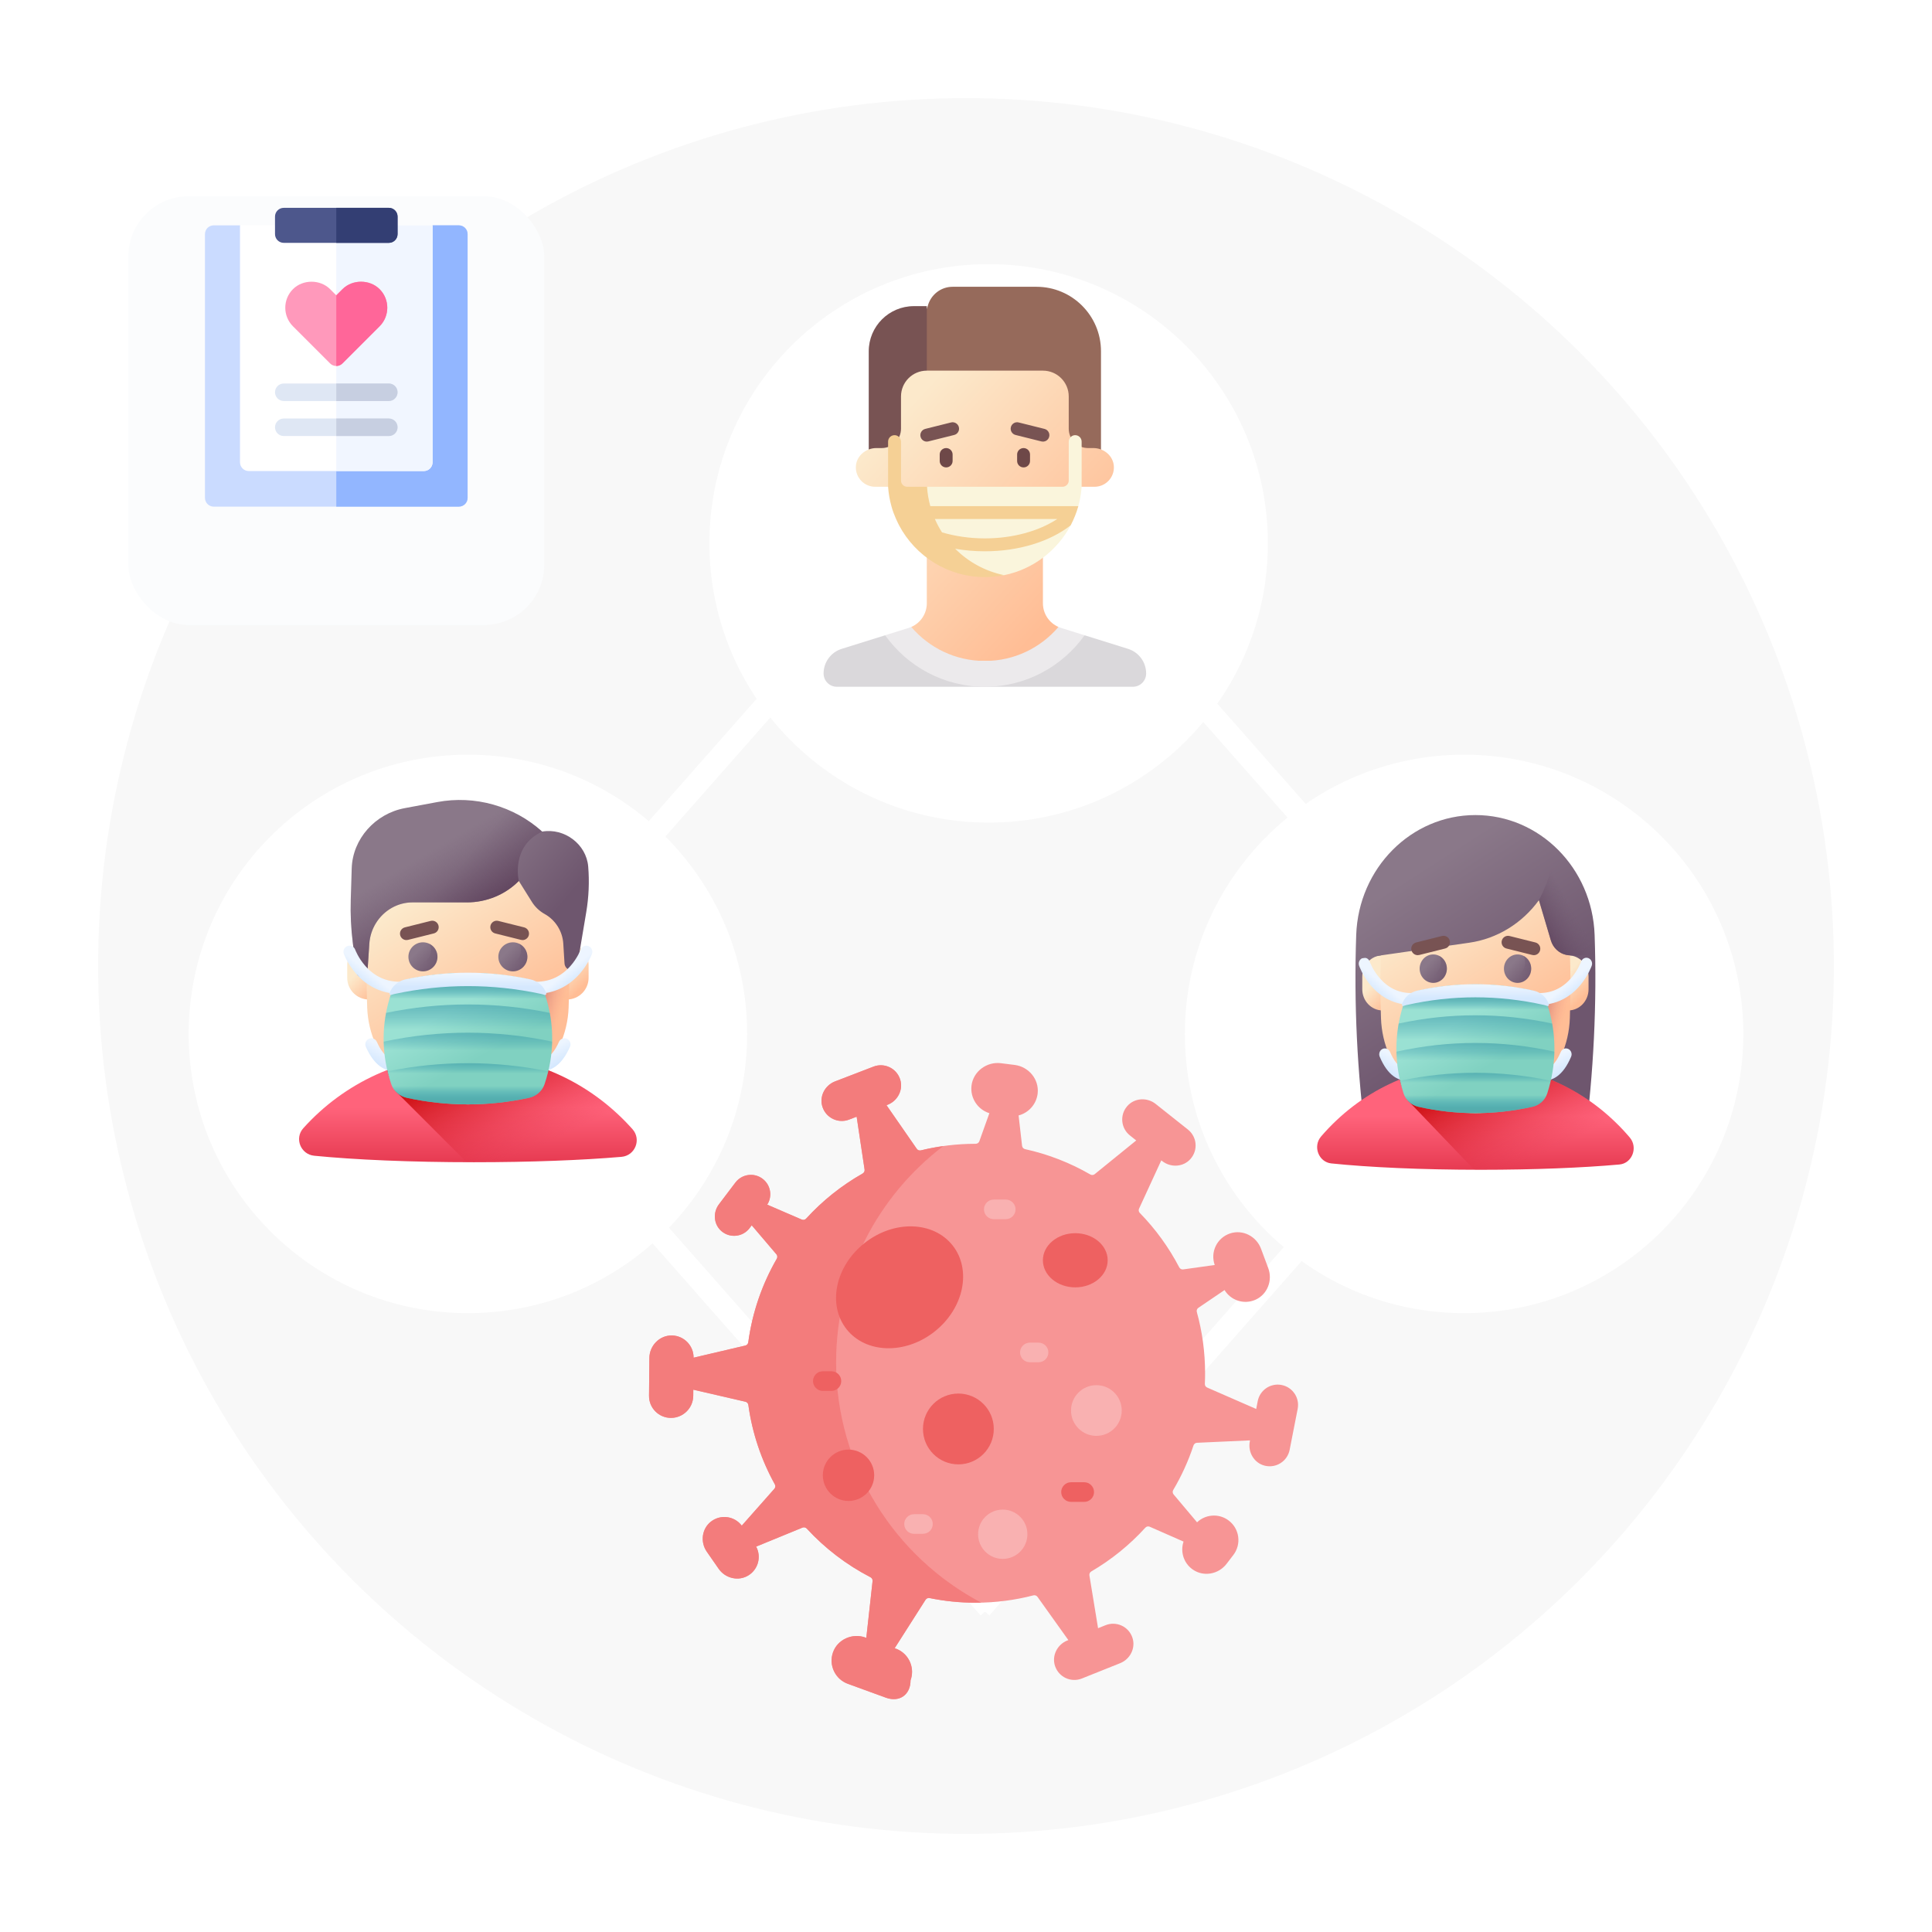 <svg width="256" height="256" viewBox="0 0 256 256" fill="none" xmlns="http://www.w3.org/2000/svg">
<rect width="681" height="385" transform="translate(-216 -52)" fill="white"/>
<circle cx="128" cy="128" r="115" fill="#F8F8F8"/>
<g filter="url(#filter0_d)">
<circle cx="131" cy="65" r="37" fill="white"/>
</g>
<g filter="url(#filter1_d)">
<circle cx="62" cy="130" r="37" fill="white"/>
</g>
<g filter="url(#filter2_d)">
<circle cx="194" cy="130" r="37" fill="white"/>
</g>
<line x1="197.875" y1="136.992" x2="129.934" y2="59.939" stroke="white" stroke-width="3"/>
<line y1="-1.5" x2="102.728" y2="-1.5" transform="matrix(0.661 -0.75 -0.75 -0.661 62 136)" stroke="white" stroke-width="3"/>
<line y1="-1.5" x2="102.728" y2="-1.5" transform="matrix(-0.661 0.75 0.75 0.661 199 137)" stroke="white" stroke-width="3"/>
<line x1="63.125" y1="136.008" x2="131.066" y2="213.061" stroke="white" stroke-width="3"/>
<g clip-path="url(#clip0)">
<path d="M137.339 38H126.226C124.634 38 123.309 39.092 122.927 40.565L115.113 61.081H145.887V46.548C145.887 41.827 142.06 38 137.339 38V38Z" fill="#966A5B"/>
<path d="M122.806 40.565H121.097C117.792 40.565 115.113 43.244 115.113 46.548V61.081H122.807V40.565H122.806Z" fill="#785353"/>
<path fill-rule="evenodd" clip-rule="evenodd" d="M122.806 49.113V49.113C120.918 49.113 119.387 50.644 119.387 52.532V56.806C119.387 58.223 118.239 59.371 116.823 59.371H116.113C114.724 59.371 113.48 60.411 113.407 61.797C113.329 63.276 114.506 64.5 115.968 64.5H117.721L120.181 65.323L119.786 67.761L143.279 64.5H145.032C146.494 64.5 147.671 63.277 147.593 61.798C147.521 60.411 146.276 59.371 144.887 59.371H144.177C142.761 59.371 141.613 58.223 141.613 56.806V52.532C141.613 50.644 140.082 49.113 138.194 49.113H122.806ZM122.806 75.958V73.048H138.194V75.958L138.193 75.958V79.938C138.193 81.31 139.012 82.536 140.249 83.074L140.578 87.584H120.422L120.75 83.074C121.988 82.537 122.806 81.31 122.806 79.938L122.806 75.958Z" fill="url(#paint0_linear)"/>
<path d="M125.371 61.935C124.898 61.935 124.516 61.553 124.516 61.081V60.226C124.516 59.753 124.899 59.371 125.371 59.371C125.843 59.371 126.226 59.753 126.226 60.226V61.081C126.226 61.553 125.843 61.935 125.371 61.935Z" fill="#6E4848"/>
<path d="M135.629 61.935C135.156 61.935 134.774 61.553 134.774 61.081V60.226C134.774 59.753 135.157 59.371 135.629 59.371C136.102 59.371 136.484 59.753 136.484 60.226V61.081C136.484 61.553 136.102 61.935 135.629 61.935Z" fill="#6E4848"/>
<path d="M122.806 58.516C122.422 58.516 122.074 58.257 121.977 57.868C121.862 57.411 122.141 56.947 122.599 56.832L126.019 55.977C126.475 55.861 126.94 56.141 127.055 56.599C127.17 57.057 126.891 57.521 126.433 57.636L123.013 58.49C122.944 58.508 122.874 58.516 122.806 58.516Z" fill="#785353"/>
<path d="M138.194 58.516C138.126 58.516 138.056 58.508 137.987 58.49L134.567 57.636C134.109 57.521 133.83 57.057 133.945 56.599C134.059 56.141 134.524 55.861 134.981 55.978L138.401 56.832C138.859 56.947 139.138 57.411 139.023 57.868C138.926 58.257 138.578 58.516 138.194 58.516Z" fill="#785353"/>
<path d="M142.411 57.663C141.957 57.693 141.613 58.09 141.613 58.545V63.672C141.613 64.129 141.242 64.5 140.785 64.5H122.836C120.614 70.193 123.668 76.223 130.461 76.223C131.336 76.223 132.23 76.38 133.057 76.212C136.878 75.436 140.092 72.959 141.867 69.609L142.883 67.064C143.113 66.24 143.263 65.382 143.322 64.5V58.516C143.323 58.025 142.909 57.631 142.411 57.663Z" fill="#FAF5DC"/>
<path fill-rule="evenodd" clip-rule="evenodd" d="M142.883 67.065C142.634 67.966 142.295 68.799 141.867 69.61C139.116 71.762 134.982 73.049 130.5 73.049C129.142 73.049 127.822 72.932 126.565 72.711C128.307 74.455 130.548 75.701 133.057 76.212C132.231 76.379 131.376 76.468 130.5 76.468C125.581 76.468 121.294 73.684 119.135 69.612L119.126 69.59C119.035 69.417 118.417 68.221 118.12 67.079C118.119 67.077 118.119 67.075 118.119 67.073C118.118 67.07 118.117 67.067 118.117 67.065H118.117L118.117 67.064C117.887 66.24 117.737 65.382 117.677 64.5V58.516C117.677 58.025 118.091 57.631 118.589 57.663C119.044 57.693 119.387 58.09 119.387 58.545V63.672C119.387 64.129 119.758 64.5 120.215 64.5H122.836C122.894 65.382 123.043 66.24 123.27 67.065H142.883ZM123.878 68.774C124.146 69.389 124.461 69.979 124.819 70.54C126.56 71.055 128.496 71.339 130.5 71.339C134.189 71.339 137.649 70.38 140.087 68.774H123.878Z" fill="#F5D095"/>
<path d="M149.472 85.976L143.715 84.177L130.5 89.499L117.285 84.177L111.528 85.976C110.101 86.422 109.129 87.744 109.129 89.24C109.129 90.212 109.917 91 110.889 91H150.111C151.083 91 151.871 90.212 151.871 89.24C151.871 87.744 150.899 86.422 149.472 85.976Z" fill="#DAD8DB"/>
<path d="M143.715 84.177L140.593 83.201C140.476 83.165 140.36 83.121 140.249 83.074C137.898 85.833 134.41 87.581 130.5 87.581C126.59 87.581 123.102 85.833 120.75 83.074C120.639 83.122 120.524 83.165 120.407 83.201L117.285 84.177C120.23 88.302 125.045 91 130.5 91C135.955 91 140.77 88.302 143.715 84.177Z" fill="#ECEAEC"/>
</g>
<g clip-path="url(#clip1)">
<path d="M83.812 149.626C85.017 150.983 84.158 153.132 82.35 153.287C77.171 153.731 70.313 154 62.79 154C54.462 154 46.95 153.67 41.628 153.14C39.842 152.962 38.985 150.829 40.187 149.495C40.196 149.485 40.205 149.475 40.214 149.465C45.562 143.523 53.315 139.787 61.939 139.787C70.471 139.787 78.144 143.439 83.487 149.267C83.597 149.386 83.705 149.506 83.812 149.626Z" fill="url(#paint1_linear)"/>
<path d="M83.812 149.626C83.705 149.506 83.597 149.386 83.487 149.267C78.144 143.439 70.471 139.788 61.939 139.788C58.189 139.788 54.604 140.494 51.309 141.781C51.455 142.411 51.727 143.04 51.939 143.668C52.112 144.183 52.35 144.628 52.786 144.955L61.83 153.999C62.148 153.999 62.468 154 62.79 154C70.313 154 77.171 153.731 82.35 153.287C84.158 153.132 85.017 150.983 83.812 149.626Z" fill="url(#paint2_linear)"/>
<path d="M48.883 132.44C47.296 132.44 46.009 131.153 46.009 129.566V127.857C46.009 126.27 47.296 124.983 48.883 124.983C50.47 124.983 51.757 126.27 51.757 127.857V129.566C51.757 131.153 50.47 132.44 48.883 132.44Z" fill="url(#paint3_linear)"/>
<path d="M75.117 132.44C73.53 132.44 72.243 131.153 72.243 129.566V127.857C72.243 126.27 73.53 124.983 75.117 124.983C76.704 124.983 77.991 126.27 77.991 127.857V129.566C77.991 131.153 76.704 132.44 75.117 132.44Z" fill="url(#paint4_linear)"/>
<path d="M62 146.337C69.18 146.337 75.087 140.66 75.347 133.485C75.458 130.408 75.458 127.329 75.347 124.253C75.087 117.077 69.18 111.4 62 111.4C54.82 111.4 48.913 117.077 48.653 124.253C48.542 127.329 48.542 130.408 48.653 133.485C48.913 140.66 54.82 146.337 62 146.337Z" fill="url(#paint5_linear)"/>
<path d="M57.967 126.786C57.967 127.85 57.105 128.712 56.042 128.712C54.978 128.712 54.117 127.85 54.117 126.786C54.117 125.723 54.979 124.861 56.042 124.861C57.105 124.861 57.967 125.723 57.967 126.786Z" fill="url(#paint6_linear)"/>
<path d="M56.903 125.064C57.033 125.323 57.106 125.616 57.106 125.925C57.106 126.989 56.244 127.851 55.181 127.851C54.871 127.851 54.579 127.777 54.32 127.648C54.636 128.278 55.288 128.712 56.042 128.712C57.105 128.712 57.967 127.85 57.967 126.786C57.967 126.033 57.534 125.38 56.903 125.064Z" fill="url(#paint7_linear)"/>
<path d="M69.883 126.786C69.883 127.85 69.022 128.712 67.958 128.712C66.895 128.712 66.033 127.85 66.033 126.786C66.033 125.723 66.895 124.861 67.958 124.861C69.022 124.861 69.883 125.723 69.883 126.786Z" fill="url(#paint8_linear)"/>
<path d="M68.819 125.064C68.949 125.323 69.022 125.616 69.022 125.925C69.022 126.989 68.16 127.851 67.097 127.851C66.788 127.851 66.495 127.777 66.236 127.648C66.552 128.278 67.205 128.712 67.958 128.712C69.022 128.712 69.883 127.85 69.883 126.786C69.883 126.033 69.45 125.38 68.819 125.064Z" fill="url(#paint9_linear)"/>
<path d="M48.691 128.72L48.938 125.031C49.071 123.057 50.204 121.265 51.904 120.301C52.747 119.823 53.688 119.572 54.633 119.572H61.849C64.471 119.572 66.96 118.54 68.743 116.73L70.481 119.508C70.898 120.174 71.482 120.729 72.175 121.114C73.593 121.904 74.537 123.393 74.638 125.032L74.801 127.662C74.831 128.154 75.241 128.555 75.716 128.555C76.112 128.555 76.437 128.274 76.504 127.875L77.683 120.851C78.02 118.837 78.104 116.814 77.94 114.824C77.695 111.856 74.779 109.675 71.837 110.19C68.069 106.784 62.911 105.349 57.949 106.276L53.635 107.082C49.724 107.812 46.724 111.149 46.604 115.063L46.476 119.236C46.418 121.125 46.51 123.04 46.755 124.963L47.254 128.875C47.298 129.223 47.575 129.474 47.917 129.474C48.317 129.474 48.663 129.136 48.691 128.72Z" fill="url(#paint10_linear)"/>
<path d="M71.837 110.19C68.069 106.784 62.911 105.349 57.949 106.276L53.635 107.082C49.724 107.812 46.724 111.149 46.604 115.063L46.476 119.236C46.418 121.125 46.51 123.04 46.755 124.963L47.254 128.875C47.298 129.223 47.575 129.474 47.917 129.474C48.316 129.474 48.663 129.136 48.691 128.72L48.938 125.031C49.07 123.057 50.204 121.265 51.904 120.301C52.746 119.823 53.688 119.572 54.633 119.572H61.849C64.471 119.572 66.96 118.54 68.743 116.73C68.744 116.73 67.637 112.146 71.837 110.19Z" fill="url(#paint11_linear)"/>
<path d="M75.347 133.485C75.396 132.115 75.422 130.745 75.428 129.375C74.402 130.292 73.078 131.047 71.438 131.188C71.438 131.188 72.836 136.109 72.317 141.469C74.117 139.287 75.237 136.52 75.347 133.485Z" fill="url(#paint12_linear)"/>
<path d="M52.226 141.932C52.224 141.932 52.222 141.932 52.22 141.932C51.156 141.925 49.642 141.357 48.473 138.699C48.295 138.295 48.479 137.823 48.883 137.645C49.288 137.468 49.759 137.651 49.937 138.055C50.392 139.09 51.16 140.325 52.232 140.333C52.673 140.336 53.029 140.697 53.025 141.138C53.022 141.578 52.665 141.932 52.226 141.932Z" fill="url(#paint13_linear)"/>
<path d="M52.923 131.687C52.922 131.687 52.921 131.687 52.92 131.687C50.68 131.678 48.694 130.755 47.177 129.017C46.05 127.726 45.578 126.434 45.559 126.38C45.409 125.964 45.625 125.506 46.041 125.357C46.456 125.207 46.913 125.422 47.063 125.836C47.067 125.847 47.473 126.939 48.417 128.005C49.635 129.379 51.152 130.08 52.926 130.087C53.368 130.089 53.725 130.448 53.723 130.89C53.721 131.331 53.364 131.687 52.923 131.687Z" fill="url(#paint14_linear)"/>
<path d="M71.774 141.932H71.78C72.844 141.925 74.358 141.357 75.527 138.699C75.705 138.295 75.522 137.823 75.117 137.645C74.713 137.468 74.241 137.651 74.063 138.055C73.608 139.09 72.841 140.325 71.769 140.333C71.327 140.336 70.971 140.697 70.975 141.138C70.978 141.578 71.335 141.932 71.774 141.932Z" fill="url(#paint15_linear)"/>
<path d="M71.077 131.687H71.08C73.32 131.678 75.306 130.755 76.823 129.017C77.95 127.726 78.422 126.434 78.441 126.38C78.591 125.964 78.375 125.506 77.959 125.357C77.544 125.207 77.087 125.422 76.937 125.836C76.933 125.847 76.527 126.939 75.583 128.005C74.365 129.379 72.848 130.08 71.074 130.087C70.632 130.089 70.275 130.448 70.277 130.89C70.279 131.331 70.636 131.687 71.077 131.687Z" fill="url(#paint16_linear)"/>
<path d="M62.823 137.248H61.176C59.857 137.248 58.828 136.103 58.969 134.791L59.831 126.786H64.169L65.03 134.791C65.172 136.103 64.143 137.248 62.823 137.248Z" fill="url(#paint17_linear)"/>
<path d="M72.155 131.588C71.85 130.682 71.054 129.991 70.058 129.777C64.707 128.632 59.293 128.632 53.942 129.777C52.946 129.991 52.15 130.682 51.845 131.588C50.493 135.601 50.493 139.655 51.845 143.667C52.15 144.574 52.946 145.265 53.942 145.478C59.293 146.623 64.707 146.623 70.058 145.478C71.054 145.265 71.85 144.574 72.155 143.667C73.507 139.655 73.507 135.601 72.155 131.588Z" fill="url(#paint18_linear)"/>
<path d="M72.155 131.588C71.85 130.682 71.054 129.991 70.058 129.777C64.707 128.632 59.293 128.632 53.942 129.777C52.946 129.991 52.15 130.682 51.845 131.588C50.493 135.601 50.493 139.655 51.845 143.667C52.15 144.574 52.946 145.265 53.942 145.478C59.293 146.623 64.707 146.623 70.058 145.478C71.054 145.265 71.85 144.574 72.155 143.667C73.507 139.655 73.507 135.601 72.155 131.588Z" fill="url(#paint19_linear)"/>
<path d="M52.311 131.699C58.745 130.322 65.254 130.322 71.689 131.699C71.852 131.734 72.011 131.78 72.164 131.835C72.299 131.884 72.432 131.755 72.386 131.619C72.386 131.617 72.385 131.616 72.385 131.615C72.073 130.688 71.259 129.981 70.241 129.763C64.768 128.592 59.232 128.592 53.759 129.763C52.741 129.981 51.927 130.688 51.615 131.615C51.615 131.616 51.614 131.617 51.614 131.619C51.568 131.755 51.701 131.884 51.836 131.835C51.989 131.78 52.148 131.734 52.311 131.699Z" fill="url(#paint20_linear)"/>
<path d="M51.361 141.994C51.496 142.552 51.657 143.111 51.845 143.668C52.15 144.574 52.946 145.265 53.942 145.479C59.293 146.624 64.707 146.624 70.058 145.479C71.054 145.265 71.85 144.574 72.155 143.668C72.343 143.111 72.504 142.553 72.639 141.994H51.361V141.994Z" fill="url(#paint21_linear)"/>
<path d="M70.058 145.478C71.054 145.265 71.85 144.574 72.155 143.668C73.213 140.529 73.443 137.365 72.846 134.214C65.641 132.725 58.359 132.725 51.154 134.214C50.557 137.365 50.787 140.529 51.845 143.668C52.15 144.574 52.946 145.265 53.942 145.479C59.293 146.624 64.707 146.624 70.058 145.478Z" fill="url(#paint22_linear)"/>
<path d="M70.058 145.478C71.054 145.265 71.85 144.574 72.155 143.668C72.787 141.793 73.123 139.909 73.164 138.024C65.749 136.445 58.25 136.445 50.836 138.024C50.877 139.909 51.213 141.793 51.845 143.668C52.15 144.574 52.946 145.265 53.942 145.478C59.293 146.623 64.707 146.623 70.058 145.478Z" fill="url(#paint23_linear)"/>
<path d="M70.058 145.478C71.054 145.265 71.85 144.574 72.155 143.668C72.347 143.098 72.511 142.527 72.649 141.956C65.574 140.52 58.426 140.52 51.351 141.956C51.489 142.527 51.653 143.098 51.845 143.668C52.15 144.574 52.946 145.265 53.942 145.479C59.293 146.623 64.707 146.623 70.058 145.478Z" fill="url(#paint24_linear)"/>
<path d="M53.854 124.565C53.471 124.565 53.123 124.306 53.026 123.917C52.911 123.46 53.19 122.996 53.648 122.881L57.067 122.026C57.524 121.91 57.989 122.19 58.103 122.648C58.218 123.106 57.94 123.57 57.481 123.684L54.062 124.539C53.993 124.557 53.923 124.565 53.854 124.565Z" fill="#785353"/>
<path d="M69.243 124.565C69.174 124.565 69.104 124.557 69.035 124.539L65.616 123.684C65.157 123.57 64.879 123.106 64.994 122.648C65.107 122.19 65.572 121.91 66.03 122.027L69.449 122.881C69.907 122.996 70.186 123.46 70.071 123.917C69.974 124.306 69.626 124.565 69.243 124.565Z" fill="#785353"/>
</g>
<g clip-path="url(#clip2)">
<path d="M181.024 151.187H209.976C211.171 142.124 211.611 133.003 211.296 123.897C210.99 115.023 204.002 108 195.5 108C186.998 108 180.01 115.023 179.704 123.897C179.389 133.003 179.829 142.124 181.024 151.187Z" fill="url(#paint25_linear)"/>
<path d="M215.949 150.717C217.079 152.046 216.273 154.15 214.578 154.302C209.722 154.737 203.293 155 196.24 155C188.433 155 181.391 154.677 176.401 154.158C174.727 153.984 173.924 151.895 175.05 150.589C175.058 150.579 175.067 150.569 175.075 150.559C180.089 144.741 187.357 141.083 195.443 141.083C203.441 141.083 210.634 144.659 215.644 150.365C215.747 150.482 215.848 150.599 215.949 150.717Z" fill="url(#paint26_linear)"/>
<path d="M215.949 150.718C215.848 150.599 215.747 150.482 215.644 150.365C210.635 144.659 203.441 141.084 195.443 141.084C191.927 141.084 188.566 141.775 185.478 143.035C185.614 143.652 185.869 144.268 186.068 144.883C186.23 145.387 186.453 145.823 186.862 146.144L195.34 154.998C195.639 154.999 195.939 155 196.24 155C203.293 155 209.722 154.737 214.578 154.302C216.273 154.15 217.079 152.046 215.949 150.718Z" fill="url(#paint27_linear)"/>
<path d="M183.203 133.889C181.715 133.889 180.509 132.629 180.509 131.075V129.402C180.509 127.848 181.715 126.588 183.203 126.588C184.691 126.588 185.897 127.847 185.897 129.402V131.075C185.897 132.629 184.691 133.889 183.203 133.889Z" fill="url(#paint28_linear)"/>
<path d="M207.797 133.889C206.309 133.889 205.103 132.629 205.103 131.075V129.402C205.103 127.848 206.309 126.588 207.797 126.588C209.285 126.588 210.491 127.847 210.491 129.402V131.075C210.491 132.629 209.285 133.889 207.797 133.889Z" fill="url(#paint29_linear)"/>
<path d="M195.5 147.497C202.232 147.497 207.769 141.938 208.013 134.912C208.117 131.899 208.117 128.885 208.013 125.872C207.769 118.846 202.232 113.287 195.5 113.287C188.768 113.287 183.231 118.846 182.988 125.872C182.883 128.885 182.883 131.899 182.988 134.912C183.231 141.938 188.768 147.497 195.5 147.497Z" fill="url(#paint30_linear)"/>
<path d="M191.719 128.353C191.719 129.394 190.911 130.238 189.914 130.238C188.917 130.238 188.109 129.394 188.109 128.353C188.109 127.312 188.917 126.468 189.914 126.468C190.911 126.468 191.719 127.312 191.719 128.353Z" fill="url(#paint31_linear)"/>
<path d="M190.722 126.667C190.843 126.921 190.912 127.207 190.912 127.51C190.912 128.551 190.104 129.395 189.107 129.395C188.817 129.395 188.543 129.324 188.3 129.197C188.596 129.814 189.208 130.238 189.914 130.238C190.911 130.238 191.719 129.394 191.719 128.353C191.719 127.615 191.313 126.977 190.722 126.667Z" fill="url(#paint32_linear)"/>
<path d="M202.891 128.353C202.891 129.394 202.083 130.238 201.086 130.238C200.089 130.238 199.281 129.394 199.281 128.353C199.281 127.312 200.089 126.468 201.086 126.468C202.083 126.468 202.891 127.312 202.891 128.353Z" fill="url(#paint33_linear)"/>
<path d="M201.893 126.667C202.015 126.921 202.083 127.207 202.083 127.51C202.083 128.551 201.275 129.395 200.279 129.395C199.989 129.395 199.714 129.324 199.471 129.197C199.768 129.814 200.379 130.238 201.086 130.238C202.083 130.238 202.891 129.394 202.891 128.353C202.891 127.615 202.485 126.977 201.893 126.667Z" fill="url(#paint34_linear)"/>
<path d="M208.012 134.912C208.059 133.571 208.083 132.23 208.089 130.888C207.126 131.786 205.886 132.525 204.348 132.663C204.348 132.663 205.659 137.482 205.172 142.73C206.859 140.593 207.91 137.884 208.012 134.912Z" fill="url(#paint35_linear)"/>
<path d="M186.337 143.184C186.335 143.184 186.333 143.184 186.331 143.184C185.333 143.176 183.914 142.621 182.818 140.018C182.651 139.622 182.824 139.16 183.203 138.986C183.582 138.812 184.024 138.992 184.191 139.388C184.618 140.401 185.337 141.61 186.342 141.618C186.756 141.621 187.089 141.974 187.086 142.407C187.083 142.837 186.748 143.184 186.337 143.184Z" fill="url(#paint36_linear)"/>
<path d="M186.991 133.151C186.99 133.151 186.989 133.151 186.988 133.151C184.887 133.143 183.025 132.239 181.603 130.537C180.547 129.273 180.105 128.008 180.086 127.955C179.946 127.548 180.148 127.1 180.538 126.953C180.927 126.807 181.356 127.018 181.497 127.423C181.5 127.434 181.881 128.503 182.766 129.546C183.907 130.892 185.33 131.578 186.993 131.585C187.407 131.587 187.742 131.939 187.74 132.371C187.739 132.803 187.403 133.151 186.991 133.151Z" fill="url(#paint37_linear)"/>
<path d="M204.663 143.184H204.669C205.667 143.176 207.086 142.621 208.182 140.018C208.349 139.622 208.176 139.16 207.797 138.986C207.418 138.812 206.976 138.992 206.809 139.388C206.382 140.401 205.663 141.61 204.658 141.618C204.244 141.621 203.911 141.974 203.914 142.407C203.917 142.837 204.252 143.184 204.663 143.184Z" fill="url(#paint38_linear)"/>
<path d="M204.009 133.151H204.012C206.113 133.143 207.975 132.239 209.397 130.537C210.453 129.273 210.895 128.008 210.914 127.955C211.054 127.548 210.851 127.1 210.462 126.953C210.073 126.807 209.644 127.018 209.503 127.423C209.499 127.434 209.119 128.503 208.234 129.546C207.093 130.892 205.67 131.578 204.007 131.585C203.592 131.587 203.258 131.939 203.26 132.371C203.261 132.803 203.597 133.151 204.009 133.151Z" fill="url(#paint39_linear)"/>
<path d="M196.272 138.597H194.728C193.491 138.597 192.527 137.476 192.659 136.191L193.466 128.353H197.534L198.341 136.191C198.473 137.476 197.509 138.597 196.272 138.597Z" fill="url(#paint40_linear)"/>
<path d="M205.02 133.055C204.734 132.168 203.988 131.491 203.055 131.282C198.037 130.161 192.962 130.161 187.945 131.282C187.012 131.491 186.266 132.168 185.979 133.055C184.712 136.984 184.712 140.954 185.979 144.882C186.266 145.77 187.012 146.447 187.945 146.655C192.962 147.777 198.037 147.777 203.055 146.655C203.988 146.447 204.734 145.77 205.02 144.883C206.288 140.954 206.288 136.984 205.02 133.055Z" fill="url(#paint41_linear)"/>
<path d="M205.02 133.055C204.734 132.168 203.988 131.491 203.055 131.282C198.037 130.161 192.962 130.161 187.945 131.282C187.012 131.491 186.266 132.168 185.979 133.055C184.712 136.984 184.712 140.954 185.979 144.882C186.266 145.77 187.012 146.447 187.945 146.655C192.962 147.777 198.037 147.777 203.055 146.655C203.988 146.447 204.734 145.77 205.02 144.883C206.288 140.954 206.288 136.984 205.02 133.055Z" fill="url(#paint42_linear)"/>
<path d="M186.416 133.164C192.449 131.815 198.551 131.815 204.584 133.164C204.736 133.198 204.885 133.242 205.029 133.297C205.156 133.345 205.28 133.219 205.237 133.085C205.237 133.084 205.236 133.082 205.236 133.081C204.943 132.174 204.18 131.482 203.226 131.268C198.095 130.122 192.905 130.122 187.774 131.268C186.82 131.482 186.057 132.174 185.764 133.081C185.764 133.082 185.763 133.084 185.763 133.085C185.72 133.219 185.844 133.345 185.971 133.297C186.115 133.242 186.264 133.198 186.416 133.164Z" fill="url(#paint43_linear)"/>
<path d="M185.526 143.244C185.653 143.791 185.804 144.337 185.98 144.883C186.266 145.771 187.012 146.447 187.945 146.656C192.962 147.777 198.037 147.777 203.055 146.656C203.988 146.447 204.734 145.771 205.02 144.883C205.197 144.337 205.347 143.791 205.474 143.244H185.526V143.244Z" fill="url(#paint44_linear)"/>
<path d="M203.055 146.656C203.988 146.447 204.734 145.771 205.02 144.883C206.012 141.81 206.228 138.711 205.668 135.626C198.913 134.168 192.086 134.168 185.332 135.626C184.772 138.711 184.988 141.81 185.979 144.883C186.266 145.771 187.012 146.447 187.945 146.656C192.962 147.777 198.037 147.777 203.055 146.656Z" fill="url(#paint45_linear)"/>
<path d="M203.055 146.656C203.988 146.447 204.734 145.77 205.02 144.883C205.613 143.047 205.928 141.202 205.967 139.357C199.015 137.811 191.985 137.811 185.033 139.357C185.072 141.202 185.387 143.047 185.98 144.883C186.266 145.771 187.012 146.447 187.945 146.656C192.962 147.777 198.037 147.777 203.055 146.656Z" fill="url(#paint46_linear)"/>
<path d="M203.055 146.656C203.988 146.447 204.734 145.771 205.02 144.883C205.2 144.325 205.355 143.766 205.483 143.207C198.851 141.801 192.149 141.801 185.517 143.207C185.646 143.766 185.8 144.325 185.98 144.883C186.266 145.771 187.012 146.447 187.945 146.656C192.962 147.777 198.037 147.777 203.055 146.656Z" fill="url(#paint47_linear)"/>
<path d="M211.191 126.588C211.175 125.73 211.153 124.872 211.124 124.014C210.823 115.217 203.928 108.238 195.5 108.238C187.096 108.238 180.182 115.178 179.878 123.95C179.852 124.706 179.833 126.292 179.817 127.048L194.685 124.915C198.355 124.389 201.675 122.361 203.914 119.278L205.495 124.6C205.786 125.579 206.562 126.316 207.522 126.527C207.705 126.567 207.892 126.588 208.079 126.588H211.191Z" fill="url(#paint48_linear)"/>
<path d="M206.014 112.489C205.755 115.936 203.914 119.278 203.914 119.278L205.495 124.6C205.786 125.579 206.562 126.316 207.522 126.527C207.705 126.567 207.891 126.588 208.078 126.588H211.191C211.175 125.73 211.153 124.872 211.124 124.014C210.968 119.438 209.026 115.355 206.014 112.489Z" fill="url(#paint49_linear)"/>
<path d="M187.854 126.565C187.471 126.565 187.123 126.306 187.026 125.917C186.911 125.46 187.19 124.996 187.648 124.881L191.067 124.026C191.524 123.91 191.989 124.19 192.103 124.648C192.218 125.106 191.94 125.57 191.481 125.684L188.062 126.539C187.993 126.557 187.923 126.565 187.854 126.565Z" fill="#785353"/>
<path d="M203.243 126.565C203.175 126.565 203.104 126.557 203.035 126.539L199.616 125.684C199.158 125.57 198.879 125.106 198.994 124.648C199.107 124.19 199.572 123.91 200.03 124.027L203.449 124.881C203.907 124.996 204.186 125.46 204.071 125.917C203.974 126.306 203.626 126.565 203.243 126.565Z" fill="#785353"/>
</g>
<path d="M169.822 183.518C171.283 183.806 172.235 185.223 171.949 186.683L170.883 192.114C170.588 193.617 169.097 194.581 167.592 194.212C166.182 193.867 165.327 192.426 165.606 191.002L165.636 190.857L158.606 191.177C158.395 191.186 158.211 191.326 158.145 191.529C157.458 193.603 156.555 195.58 155.461 197.428C155.35 197.616 155.367 197.853 155.508 198.02L158.617 201.713C159.234 201.125 160.04 200.82 160.855 200.82C161.542 200.82 162.236 201.037 162.823 201.488C164.247 202.576 164.517 204.614 163.429 206.039L162.527 207.217C161.469 208.6 159.498 208.971 158.062 207.981C156.826 207.13 156.378 205.599 156.826 204.269L152.347 202.301C152.144 202.212 151.91 202.264 151.762 202.427C149.689 204.704 147.275 206.663 144.601 208.227C144.417 208.335 144.319 208.543 144.353 208.753L145.499 215.744L146.491 215.347C147.915 214.778 149.534 215.507 150.042 216.972C150.517 218.343 149.772 219.843 148.425 220.381L143.356 222.409C141.934 222.978 140.315 222.25 139.807 220.785C139.332 219.413 140.077 217.913 141.425 217.374L141.562 217.32L137.473 211.591C137.35 211.418 137.133 211.342 136.927 211.395C134.483 212.028 131.921 212.368 129.278 212.368C127.187 212.368 125.148 212.155 123.176 211.753C122.968 211.711 122.755 211.799 122.641 211.978L118.55 218.395L118.694 218.447C120.026 218.933 120.851 220.19 120.851 221.529C120.851 221.903 120.787 222.283 120.652 222.654C120.652 224.573 119.176 225.607 117.373 224.948L112.346 223.115C110.664 222.503 109.787 220.656 110.368 218.969C110.964 217.23 112.946 216.353 114.673 216.982L114.789 217.024L115.621 209.504C115.646 209.292 115.535 209.091 115.346 208.992C112.162 207.348 109.306 205.158 106.901 202.545C106.756 202.387 106.529 202.335 106.331 202.417L100.196 204.933C100.89 206.23 100.5 207.874 99.234 208.706C97.912 209.575 96.128 209.171 95.227 207.874L93.656 205.611C92.776 204.347 92.981 202.585 94.191 201.631C95.481 200.615 97.321 200.879 98.287 202.157L102.608 197.274C102.752 197.111 102.776 196.875 102.671 196.686C100.897 193.489 99.683 189.938 99.161 186.166C99.132 185.955 98.977 185.783 98.771 185.736L91.866 184.141L91.859 184.951C91.852 185.76 91.519 186.494 90.984 187.023C90.45 187.553 89.714 187.879 88.903 187.879C87.29 187.879 85.985 186.563 86 184.951L86.045 179.934C86.059 178.294 87.415 176.912 89.054 176.955C90.644 176.997 91.913 178.304 91.904 179.9L98.759 178.292C98.967 178.244 99.121 178.072 99.149 177.861C99.686 173.872 100.999 170.129 102.929 166.786C103.036 166.598 103.017 166.364 102.877 166.198L99.608 162.359L99.324 162.733C98.443 163.899 96.761 164.102 95.625 163.157C94.561 162.269 94.431 160.677 95.266 159.572L97.444 156.694C97.951 156.026 98.719 155.674 99.497 155.674C100.037 155.674 100.581 155.844 101.046 156.195C102.123 157.008 102.376 158.503 101.665 159.623L106.236 161.599C106.437 161.686 106.669 161.634 106.818 161.473C108.975 159.108 111.502 157.086 114.307 155.496C114.491 155.39 114.593 155.184 114.562 154.974L113.51 147.967L112.511 148.352C111.082 148.902 109.471 148.151 108.984 146.68C108.526 145.302 109.293 143.812 110.647 143.292L115.741 141.333C117.172 140.783 118.781 141.532 119.268 143.004C119.726 144.381 118.961 145.871 117.605 146.393L117.468 146.445L121.477 152.226C121.598 152.401 121.813 152.481 122.02 152.43C124.347 151.86 126.776 151.558 129.278 151.558H129.282C129.5 151.558 129.696 151.425 129.769 151.218L131.097 147.504C129.559 147.022 128.534 145.505 128.73 143.851C128.954 141.976 130.749 140.645 132.623 140.88L134.447 141.109C136.306 141.343 137.7 143.008 137.497 144.872C137.338 146.323 136.294 147.454 134.969 147.801L135.43 151.827C135.455 152.044 135.616 152.22 135.831 152.267C138.914 152.945 141.822 154.091 144.475 155.626C144.66 155.732 144.889 155.716 145.054 155.581L150.556 151.116L149.72 150.452C148.518 149.498 148.348 147.731 149.368 146.564C150.322 145.47 151.995 145.373 153.131 146.276L157.405 149.67C158.606 150.622 158.776 152.39 157.757 153.557C156.803 154.65 155.13 154.747 153.994 153.845L153.878 153.753L150.932 160.15C150.842 160.342 150.883 160.569 151.032 160.722C153.106 162.846 154.871 165.274 156.255 167.93C156.356 168.123 156.565 168.232 156.781 168.202L160.958 167.618C160.344 165.905 161.254 164.006 163.005 163.432C164.675 162.884 166.475 163.812 167.089 165.459L168.051 168.039C168.658 169.671 167.93 171.539 166.335 172.232C164.805 172.896 163.08 172.296 162.258 170.94L158.792 173.292C158.61 173.415 158.528 173.64 158.587 173.852C159.3 176.435 159.681 179.154 159.681 181.963C159.681 182.433 159.671 182.899 159.648 183.362C159.64 183.576 159.759 183.772 159.954 183.857L166.453 186.695L166.657 185.646C166.945 184.184 168.362 183.232 169.822 183.518Z" fill="#F79595"/>
<path d="M142.481 170.583C144.851 170.583 146.773 168.976 146.773 166.994C146.773 165.012 144.851 163.405 142.481 163.405C140.11 163.405 138.188 165.012 138.188 166.994C138.188 168.976 140.11 170.583 142.481 170.583Z" fill="#EE6161"/>
<path d="M126.99 194.037C129.581 194.037 131.682 191.936 131.682 189.345C131.682 186.753 129.581 184.653 126.99 184.653C124.399 184.653 122.298 186.753 122.298 189.345C122.298 191.936 124.399 194.037 126.99 194.037Z" fill="#EE6161"/>
<path d="M145.276 190.26C147.131 190.26 148.635 188.756 148.635 186.9C148.635 185.045 147.131 183.541 145.276 183.541C143.42 183.541 141.916 185.045 141.916 186.9C141.916 188.756 143.42 190.26 145.276 190.26Z" fill="#F9B1B1"/>
<path d="M132.869 206.561C134.673 206.561 136.135 205.098 136.135 203.295C136.135 201.491 134.673 200.029 132.869 200.029C131.065 200.029 129.603 201.491 129.603 203.295C129.603 205.098 131.065 206.561 132.869 206.561Z" fill="#F9B1B1"/>
<path d="M110.788 180.507C110.788 168.819 116.364 158.43 124.997 151.857C123.989 151.999 122.994 152.191 122.02 152.43C121.813 152.481 121.598 152.401 121.477 152.226L117.468 146.445L117.605 146.393C118.961 145.871 119.726 144.381 119.268 143.004C118.781 141.532 117.172 140.783 115.741 141.333L110.647 143.292C109.293 143.813 108.526 145.302 108.984 146.68C109.471 148.151 111.082 148.902 112.511 148.352L113.51 147.967L114.562 154.974C114.593 155.184 114.491 155.39 114.307 155.496C111.502 157.086 108.975 159.108 106.818 161.473C106.669 161.634 106.437 161.686 106.236 161.599L101.665 159.623C102.376 158.503 102.123 157.008 101.046 156.195C100.581 155.844 100.037 155.675 99.497 155.675C98.719 155.675 97.951 156.027 97.444 156.694L95.266 159.572C94.431 160.677 94.561 162.269 95.625 163.157C96.761 164.102 98.443 163.899 99.324 162.734L99.608 162.359L102.877 166.198C103.017 166.364 103.036 166.599 102.929 166.786C100.999 170.129 99.686 173.872 99.149 177.861C99.121 178.072 98.967 178.244 98.759 178.292L91.904 179.9C91.913 178.304 90.644 176.997 89.054 176.955C87.415 176.912 86.059 178.294 86.045 179.934L86 184.951C85.985 186.563 87.29 187.879 88.903 187.879C89.714 187.879 90.45 187.553 90.984 187.023C91.519 186.494 91.852 185.761 91.859 184.951L91.866 184.141L98.771 185.736C98.977 185.783 99.132 185.955 99.161 186.166C99.683 189.938 100.897 193.489 102.671 196.686C102.776 196.875 102.752 197.111 102.608 197.274L98.287 202.157C97.321 200.879 95.481 200.615 94.191 201.631C92.981 202.585 92.776 204.347 93.656 205.611L95.227 207.874C96.128 209.171 97.912 209.575 99.234 208.706C100.5 207.874 100.89 206.23 100.196 204.933L106.331 202.417C106.529 202.335 106.756 202.387 106.901 202.545C109.306 205.158 112.162 207.348 115.346 208.992C115.535 209.091 115.646 209.292 115.621 209.504L114.789 217.024L114.673 216.982C112.946 216.353 110.964 217.23 110.368 218.969C109.787 220.657 110.664 222.503 112.346 223.115L117.373 224.948C119.176 225.607 120.652 224.574 120.652 222.654C120.787 222.283 120.851 221.903 120.851 221.529C120.851 220.19 120.026 218.933 118.694 218.447L118.55 218.395L122.641 211.978C122.755 211.799 122.968 211.711 123.176 211.753C125.148 212.155 127.187 212.368 129.278 212.368C129.524 212.368 129.774 212.365 130.019 212.359C118.587 206.331 110.788 194.329 110.788 180.507Z" fill="#F37C7C"/>
<path d="M112.432 198.884C114.311 198.884 115.835 197.361 115.835 195.482C115.835 193.603 114.311 192.08 112.432 192.08C110.553 192.08 109.03 193.603 109.03 195.482C109.03 197.361 110.553 198.884 112.432 198.884Z" fill="#EE6161"/>
<path d="M137.613 180.507H136.463C135.745 180.507 135.163 179.925 135.163 179.206C135.163 178.488 135.745 177.906 136.463 177.906H137.613C138.331 177.906 138.914 178.488 138.914 179.206C138.914 179.925 138.331 180.507 137.613 180.507Z" fill="#F9B1B1"/>
<path d="M122.298 203.239H121.117C120.398 203.239 119.816 202.657 119.816 201.939C119.816 201.22 120.398 200.638 121.117 200.638H122.298C123.016 200.638 123.598 201.22 123.598 201.939C123.598 202.657 123.016 203.239 122.298 203.239Z" fill="#F9B1B1"/>
<path d="M110.167 184.3H109.03C108.311 184.3 107.729 183.718 107.729 183C107.729 182.282 108.311 181.699 109.03 181.699H110.167C110.886 181.699 111.468 182.282 111.468 183C111.468 183.718 110.886 184.3 110.167 184.3Z" fill="#EE6161"/>
<path d="M133.265 161.548H131.682C130.963 161.548 130.381 160.966 130.381 160.247C130.381 159.529 130.963 158.947 131.682 158.947H133.265C133.983 158.947 134.566 159.529 134.566 160.247C134.566 160.966 133.983 161.548 133.265 161.548Z" fill="#F9B1B1"/>
<path d="M143.665 199.006H141.916C141.198 199.006 140.616 198.423 140.616 197.705C140.616 196.987 141.198 196.405 141.916 196.405H143.665C144.383 196.405 144.965 196.987 144.965 197.705C144.965 198.423 144.383 199.006 143.665 199.006Z" fill="#EE6161"/>
<path d="M123.829 176.447C127.712 173.385 128.787 168.274 126.23 165.031C123.673 161.788 118.452 161.641 114.569 164.703C110.686 167.765 109.611 172.876 112.168 176.119C114.725 179.362 119.946 179.509 123.829 176.447Z" fill="#EE6161"/>
<g filter="url(#filter3_d)">
<rect x="17" y="19" width="55.119" height="56.815" rx="8" fill="#FBFCFD"/>
</g>
<g clip-path="url(#clip3)">
<path d="M60.799 29.86H57.319L54.999 32.179H34.12L31.8 29.86H28.32C27.679 29.86 27.16 30.378 27.16 31.02V65.973C27.16 66.614 27.679 67.132 28.32 67.132H60.799C61.44 67.132 61.959 66.614 61.959 65.973V31.02C61.959 30.378 61.44 29.86 60.799 29.86Z" fill="#CADBFF"/>
<path d="M61.959 65.973V31.02C61.959 30.378 61.44 29.86 60.799 29.86H57.319L54.999 32.179H44.56V67.132H60.799C61.44 67.132 61.959 66.614 61.959 65.973Z" fill="#92B6FF"/>
<path d="M44.56 29.86H31.8V61.255C31.8 61.897 32.319 62.415 32.96 62.415H56.159C56.8 62.415 57.319 61.897 57.319 61.255V29.86H44.56Z" fill="white"/>
<path d="M57.319 61.255V29.86H44.56V62.415H56.159C56.8 62.415 57.319 61.897 57.319 61.255Z" fill="#F1F6FF"/>
<path d="M50.302 38.314C50.3 38.314 50.3 38.314 50.3 38.314C48.988 37.001 46.695 36.998 45.38 38.314L44.56 39.134L43.74 38.314C42.426 36.999 40.131 37.001 38.819 38.314C37.462 39.671 37.462 41.879 38.819 43.236L43.74 48.156C43.966 48.383 44.263 48.496 44.56 48.496C44.856 48.496 45.153 48.383 45.38 48.156L50.3 43.236C51.658 41.879 51.658 39.671 50.302 38.314Z" fill="#FF99BB"/>
<path d="M50.3 43.236C51.658 41.879 51.658 39.671 50.302 38.314C50.3 38.314 50.3 38.314 50.3 38.314C48.988 37.001 46.695 36.999 45.38 38.314L44.56 39.134V48.496C44.856 48.496 45.153 48.383 45.38 48.156L50.3 43.236Z" fill="#FF6699"/>
<path d="M51.519 27.54H37.6C36.959 27.54 36.44 28.058 36.44 28.7V31.02C36.44 31.661 36.959 32.179 37.6 32.179H51.519C52.16 32.179 52.679 31.661 52.679 31.02V28.7C52.679 28.058 52.16 27.54 51.519 27.54Z" fill="#4D578C"/>
<path d="M52.679 31.02V28.7C52.679 28.058 52.16 27.54 51.519 27.54H44.56V32.179H51.519C52.16 32.179 52.679 31.661 52.679 31.02Z" fill="#333E73"/>
<path d="M37.6 53.136H51.519C52.16 53.136 52.679 52.617 52.679 51.976C52.679 51.335 52.16 50.816 51.519 50.816H37.6C36.959 50.816 36.44 51.335 36.44 51.976C36.44 52.617 36.959 53.136 37.6 53.136Z" fill="#DFE7F4"/>
<path d="M51.519 55.456H37.6C36.959 55.456 36.44 55.974 36.44 56.616C36.44 57.257 36.959 57.776 37.6 57.776H51.519C52.16 57.776 52.679 57.257 52.679 56.616C52.679 55.974 52.16 55.456 51.519 55.456Z" fill="#DFE7F4"/>
<path d="M52.679 51.976C52.679 51.335 52.16 50.816 51.519 50.816H44.56V53.136H51.519C52.16 53.136 52.679 52.617 52.679 51.976Z" fill="#C7CFE1"/>
<path d="M52.679 56.616C52.679 55.974 52.16 55.456 51.519 55.456H44.56V57.776H51.519C52.16 57.776 52.679 57.257 52.679 56.616Z" fill="#C7CFE1"/>
</g>
<defs>
<filter id="filter0_d" x="82" y="23" width="98" height="98" filterUnits="userSpaceOnUse" color-interpolation-filters="sRGB">
<feFlood flood-opacity="0" result="BackgroundImageFix"/>
<feColorMatrix in="SourceAlpha" type="matrix" values="0 0 0 0 0 0 0 0 0 0 0 0 0 0 0 0 0 0 127 0"/>
<feOffset dy="7"/>
<feGaussianBlur stdDeviation="6"/>
<feColorMatrix type="matrix" values="0 0 0 0 0 0 0 0 0 0 0 0 0 0 0 0 0 0 0.13 0"/>
<feBlend mode="normal" in2="BackgroundImageFix" result="effect1_dropShadow"/>
<feBlend mode="normal" in="SourceGraphic" in2="effect1_dropShadow" result="shape"/>
</filter>
<filter id="filter1_d" x="13" y="88" width="98" height="98" filterUnits="userSpaceOnUse" color-interpolation-filters="sRGB">
<feFlood flood-opacity="0" result="BackgroundImageFix"/>
<feColorMatrix in="SourceAlpha" type="matrix" values="0 0 0 0 0 0 0 0 0 0 0 0 0 0 0 0 0 0 127 0"/>
<feOffset dy="7"/>
<feGaussianBlur stdDeviation="6"/>
<feColorMatrix type="matrix" values="0 0 0 0 0 0 0 0 0 0 0 0 0 0 0 0 0 0 0.13 0"/>
<feBlend mode="normal" in2="BackgroundImageFix" result="effect1_dropShadow"/>
<feBlend mode="normal" in="SourceGraphic" in2="effect1_dropShadow" result="shape"/>
</filter>
<filter id="filter2_d" x="145" y="88" width="98" height="98" filterUnits="userSpaceOnUse" color-interpolation-filters="sRGB">
<feFlood flood-opacity="0" result="BackgroundImageFix"/>
<feColorMatrix in="SourceAlpha" type="matrix" values="0 0 0 0 0 0 0 0 0 0 0 0 0 0 0 0 0 0 127 0"/>
<feOffset dy="7"/>
<feGaussianBlur stdDeviation="6"/>
<feColorMatrix type="matrix" values="0 0 0 0 0 0 0 0 0 0 0 0 0 0 0 0 0 0 0.13 0"/>
<feBlend mode="normal" in2="BackgroundImageFix" result="effect1_dropShadow"/>
<feBlend mode="normal" in="SourceGraphic" in2="effect1_dropShadow" result="shape"/>
</filter>
<filter id="filter3_d" x="5" y="14" width="79.119" height="80.815" filterUnits="userSpaceOnUse" color-interpolation-filters="sRGB">
<feFlood flood-opacity="0" result="BackgroundImageFix"/>
<feColorMatrix in="SourceAlpha" type="matrix" values="0 0 0 0 0 0 0 0 0 0 0 0 0 0 0 0 0 0 127 0"/>
<feOffset dy="7"/>
<feGaussianBlur stdDeviation="6"/>
<feColorMatrix type="matrix" values="0 0 0 0 0 0 0 0 0 0 0 0 0 0 0 0 0 0 0.13 0"/>
<feBlend mode="normal" in2="BackgroundImageFix" result="effect1_dropShadow"/>
<feBlend mode="normal" in="SourceGraphic" in2="effect1_dropShadow" result="shape"/>
</filter>
<linearGradient id="paint0_linear" x1="121.5" y1="50.5" x2="146.762" y2="73.674" gradientUnits="userSpaceOnUse">
<stop offset="0.042" stop-color="#FCE9CB"/>
<stop offset="1" stop-color="#FFBD95"/>
</linearGradient>
<linearGradient id="paint1_linear" x1="62" y1="146.734" x2="62" y2="154.255" gradientUnits="userSpaceOnUse">
<stop stop-color="#FF637B"/>
<stop offset="1" stop-color="#E63950"/>
</linearGradient>
<linearGradient id="paint2_linear" x1="70.517" y1="152.301" x2="64.115" y2="138.383" gradientUnits="userSpaceOnUse">
<stop stop-color="#E63950" stop-opacity="0"/>
<stop offset="0.047" stop-color="#E4354B" stop-opacity="0.047"/>
<stop offset="0.467" stop-color="#D31822" stop-opacity="0.467"/>
<stop offset="0.799" stop-color="#C90709" stop-opacity="0.799"/>
<stop offset="1" stop-color="#C50000"/>
</linearGradient>
<linearGradient id="paint3_linear" x1="48.199" y1="128.027" x2="50.933" y2="130.762" gradientUnits="userSpaceOnUse">
<stop stop-color="#FCE9CB"/>
<stop offset="1" stop-color="#FFBD95"/>
</linearGradient>
<linearGradient id="paint4_linear" x1="74.433" y1="128.027" x2="77.168" y2="130.762" gradientUnits="userSpaceOnUse">
<stop stop-color="#FCE9CB"/>
<stop offset="1" stop-color="#FFBD95"/>
</linearGradient>
<linearGradient id="paint5_linear" x1="55.538" y1="118.663" x2="67.135" y2="136.979" gradientUnits="userSpaceOnUse">
<stop stop-color="#FCE9CB"/>
<stop offset="1" stop-color="#FFBD95"/>
</linearGradient>
<linearGradient id="paint6_linear" x1="55.322" y1="126.066" x2="57.815" y2="128.559" gradientUnits="userSpaceOnUse">
<stop stop-color="#8A7889"/>
<stop offset="1" stop-color="#6E566E"/>
</linearGradient>
<linearGradient id="paint7_linear" x1="56.109" y1="127.524" x2="58.755" y2="122.603" gradientUnits="userSpaceOnUse">
<stop stop-color="#6E566E" stop-opacity="0"/>
<stop offset="0.047" stop-color="#6E566E" stop-opacity="0.047"/>
<stop offset="1" stop-color="#6E566E"/>
</linearGradient>
<linearGradient id="paint8_linear" x1="67.238" y1="126.066" x2="69.731" y2="128.559" gradientUnits="userSpaceOnUse">
<stop stop-color="#8A7889"/>
<stop offset="1" stop-color="#6E566E"/>
</linearGradient>
<linearGradient id="paint9_linear" x1="68.025" y1="127.524" x2="70.671" y2="122.603" gradientUnits="userSpaceOnUse">
<stop stop-color="#6E566E" stop-opacity="0"/>
<stop offset="0.047" stop-color="#6E566E" stop-opacity="0.047"/>
<stop offset="1" stop-color="#6E566E"/>
</linearGradient>
<linearGradient id="paint10_linear" x1="58.506" y1="117.539" x2="68.904" y2="126.391" gradientUnits="userSpaceOnUse">
<stop stop-color="#8A7889"/>
<stop offset="1" stop-color="#6E566E"/>
</linearGradient>
<linearGradient id="paint11_linear" x1="55.898" y1="113.415" x2="61.976" y2="123.706" gradientUnits="userSpaceOnUse">
<stop stop-color="#6E566E" stop-opacity="0"/>
<stop offset="0.294" stop-color="#674D66" stop-opacity="0.294"/>
<stop offset="1" stop-color="#593B56"/>
</linearGradient>
<linearGradient id="paint12_linear" x1="73.972" y1="135.452" x2="70.453" y2="134.412" gradientUnits="userSpaceOnUse">
<stop stop-color="#FAA68E" stop-opacity="0"/>
<stop offset="1" stop-color="#C9766E"/>
</linearGradient>
<linearGradient id="paint13_linear" x1="51.128" y1="139.005" x2="50.049" y2="140.965" gradientUnits="userSpaceOnUse">
<stop stop-color="#EDF5FF"/>
<stop offset="1" stop-color="#D5E8FE"/>
</linearGradient>
<linearGradient id="paint14_linear" x1="49.181" y1="129.047" x2="48.102" y2="130.407" gradientUnits="userSpaceOnUse">
<stop stop-color="#EDF5FF"/>
<stop offset="1" stop-color="#D5E8FE"/>
</linearGradient>
<linearGradient id="paint15_linear" x1="72.872" y1="139.005" x2="73.951" y2="140.965" gradientUnits="userSpaceOnUse">
<stop stop-color="#EDF5FF"/>
<stop offset="1" stop-color="#D5E8FE"/>
</linearGradient>
<linearGradient id="paint16_linear" x1="74.819" y1="129.047" x2="75.898" y2="130.407" gradientUnits="userSpaceOnUse">
<stop stop-color="#EDF5FF"/>
<stop offset="1" stop-color="#D5E8FE"/>
</linearGradient>
<linearGradient id="paint17_linear" x1="62" y1="128.581" x2="62" y2="148.673" gradientUnits="userSpaceOnUse">
<stop stop-color="#FAA68E" stop-opacity="0"/>
<stop offset="1" stop-color="#C9766E"/>
</linearGradient>
<linearGradient id="paint18_linear" x1="59.845" y1="133.761" x2="63.434" y2="140.2" gradientUnits="userSpaceOnUse">
<stop stop-color="#9AE1D3"/>
<stop offset="1" stop-color="#80D1C1"/>
</linearGradient>
<linearGradient id="paint19_linear" x1="62" y1="132.35" x2="62" y2="129.71" gradientUnits="userSpaceOnUse">
<stop stop-color="#0B799D" stop-opacity="0"/>
<stop offset="0.174" stop-color="#117D9E" stop-opacity="0.174"/>
<stop offset="0.414" stop-color="#2389A0" stop-opacity="0.414"/>
<stop offset="0.693" stop-color="#409CA3" stop-opacity="0.693"/>
<stop offset="0.999" stop-color="#69B7A8" stop-opacity="0.999"/>
<stop offset="1" stop-color="#69B7A8"/>
</linearGradient>
<linearGradient id="paint20_linear" x1="62" y1="129.025" x2="62" y2="130.77" gradientUnits="userSpaceOnUse">
<stop stop-color="#EDF5FF"/>
<stop offset="1" stop-color="#D5E8FE"/>
</linearGradient>
<linearGradient id="paint21_linear" x1="62" y1="143.894" x2="62" y2="147.007" gradientUnits="userSpaceOnUse">
<stop stop-color="#0B799D" stop-opacity="0"/>
<stop offset="0.174" stop-color="#117D9E" stop-opacity="0.174"/>
<stop offset="0.414" stop-color="#2389A0" stop-opacity="0.414"/>
<stop offset="0.693" stop-color="#409CA3" stop-opacity="0.693"/>
<stop offset="0.999" stop-color="#69B7A8" stop-opacity="0.999"/>
<stop offset="1" stop-color="#69B7A8"/>
</linearGradient>
<linearGradient id="paint22_linear" x1="62" y1="136.373" x2="62" y2="129.074" gradientUnits="userSpaceOnUse">
<stop stop-color="#0B799D" stop-opacity="0"/>
<stop offset="0.174" stop-color="#117D9E" stop-opacity="0.174"/>
<stop offset="0.414" stop-color="#2389A0" stop-opacity="0.414"/>
<stop offset="0.693" stop-color="#409CA3" stop-opacity="0.693"/>
<stop offset="0.999" stop-color="#69B7A8" stop-opacity="0.999"/>
<stop offset="1" stop-color="#69B7A8"/>
</linearGradient>
<linearGradient id="paint23_linear" x1="62" y1="139.19" x2="62" y2="133.954" gradientUnits="userSpaceOnUse">
<stop stop-color="#0B799D" stop-opacity="0"/>
<stop offset="0.174" stop-color="#117D9E" stop-opacity="0.174"/>
<stop offset="0.414" stop-color="#2389A0" stop-opacity="0.414"/>
<stop offset="0.693" stop-color="#409CA3" stop-opacity="0.693"/>
<stop offset="0.999" stop-color="#69B7A8" stop-opacity="0.999"/>
<stop offset="1" stop-color="#69B7A8"/>
</linearGradient>
<linearGradient id="paint24_linear" x1="62" y1="142.23" x2="62" y2="139.221" gradientUnits="userSpaceOnUse">
<stop stop-color="#0B799D" stop-opacity="0"/>
<stop offset="0.174" stop-color="#117D9E" stop-opacity="0.174"/>
<stop offset="0.414" stop-color="#2389A0" stop-opacity="0.414"/>
<stop offset="0.693" stop-color="#409CA3" stop-opacity="0.693"/>
<stop offset="0.999" stop-color="#69B7A8" stop-opacity="0.999"/>
<stop offset="1" stop-color="#69B7A8"/>
</linearGradient>
<linearGradient id="paint25_linear" x1="185.317" y1="117.069" x2="198.089" y2="136.97" gradientUnits="userSpaceOnUse">
<stop stop-color="#8A7889"/>
<stop offset="1" stop-color="#6E566E"/>
</linearGradient>
<linearGradient id="paint26_linear" x1="195.5" y1="147.886" x2="195.5" y2="155.249" gradientUnits="userSpaceOnUse">
<stop stop-color="#FF637B"/>
<stop offset="1" stop-color="#E63950"/>
</linearGradient>
<linearGradient id="paint27_linear" x1="203.485" y1="153.337" x2="197.04" y2="139.921" gradientUnits="userSpaceOnUse">
<stop stop-color="#E63950" stop-opacity="0"/>
<stop offset="0.047" stop-color="#E4354B" stop-opacity="0.047"/>
<stop offset="0.467" stop-color="#D31822" stop-opacity="0.467"/>
<stop offset="0.799" stop-color="#C90709" stop-opacity="0.799"/>
<stop offset="1" stop-color="#C50000"/>
</linearGradient>
<linearGradient id="paint28_linear" x1="182.562" y1="129.569" x2="185.236" y2="132.13" gradientUnits="userSpaceOnUse">
<stop stop-color="#FCE9CB"/>
<stop offset="1" stop-color="#FFBD95"/>
</linearGradient>
<linearGradient id="paint29_linear" x1="207.156" y1="129.569" x2="209.831" y2="132.13" gradientUnits="userSpaceOnUse">
<stop stop-color="#FCE9CB"/>
<stop offset="1" stop-color="#FFBD95"/>
</linearGradient>
<linearGradient id="paint30_linear" x1="189.442" y1="120.399" x2="201.002" y2="137.879" gradientUnits="userSpaceOnUse">
<stop stop-color="#FCE9CB"/>
<stop offset="1" stop-color="#FFBD95"/>
</linearGradient>
<linearGradient id="paint31_linear" x1="189.239" y1="127.648" x2="191.678" y2="129.983" gradientUnits="userSpaceOnUse">
<stop stop-color="#8A7889"/>
<stop offset="1" stop-color="#6E566E"/>
</linearGradient>
<linearGradient id="paint32_linear" x1="189.977" y1="129.076" x2="192.629" y2="124.353" gradientUnits="userSpaceOnUse">
<stop stop-color="#6E566E" stop-opacity="0"/>
<stop offset="0.047" stop-color="#6E566E" stop-opacity="0.047"/>
<stop offset="1" stop-color="#6E566E"/>
</linearGradient>
<linearGradient id="paint33_linear" x1="200.411" y1="127.648" x2="202.85" y2="129.983" gradientUnits="userSpaceOnUse">
<stop stop-color="#8A7889"/>
<stop offset="1" stop-color="#6E566E"/>
</linearGradient>
<linearGradient id="paint34_linear" x1="201.149" y1="129.076" x2="203.801" y2="124.353" gradientUnits="userSpaceOnUse">
<stop stop-color="#6E566E" stop-opacity="0"/>
<stop offset="0.047" stop-color="#6E566E" stop-opacity="0.047"/>
<stop offset="1" stop-color="#6E566E"/>
</linearGradient>
<linearGradient id="paint35_linear" x1="206.724" y1="136.838" x2="203.402" y2="135.898" gradientUnits="userSpaceOnUse">
<stop stop-color="#FAA68E" stop-opacity="0"/>
<stop offset="1" stop-color="#C9766E"/>
</linearGradient>
<linearGradient id="paint36_linear" x1="185.308" y1="140.318" x2="184.226" y2="142.197" gradientUnits="userSpaceOnUse">
<stop stop-color="#EDF5FF"/>
<stop offset="1" stop-color="#D5E8FE"/>
</linearGradient>
<linearGradient id="paint37_linear" x1="183.482" y1="130.567" x2="182.416" y2="131.853" gradientUnits="userSpaceOnUse">
<stop stop-color="#EDF5FF"/>
<stop offset="1" stop-color="#D5E8FE"/>
</linearGradient>
<linearGradient id="paint38_linear" x1="205.692" y1="140.318" x2="206.773" y2="142.197" gradientUnits="userSpaceOnUse">
<stop stop-color="#EDF5FF"/>
<stop offset="1" stop-color="#D5E8FE"/>
</linearGradient>
<linearGradient id="paint39_linear" x1="207.518" y1="130.567" x2="208.584" y2="131.853" gradientUnits="userSpaceOnUse">
<stop stop-color="#EDF5FF"/>
<stop offset="1" stop-color="#D5E8FE"/>
</linearGradient>
<linearGradient id="paint40_linear" x1="195.5" y1="130.111" x2="195.5" y2="149.784" gradientUnits="userSpaceOnUse">
<stop stop-color="#FAA68E" stop-opacity="0"/>
<stop offset="1" stop-color="#C9766E"/>
</linearGradient>
<linearGradient id="paint41_linear" x1="193.479" y1="135.183" x2="197.073" y2="141.355" gradientUnits="userSpaceOnUse">
<stop stop-color="#9AE1D3"/>
<stop offset="1" stop-color="#80D1C1"/>
</linearGradient>
<linearGradient id="paint42_linear" x1="195.5" y1="133.801" x2="195.5" y2="131.217" gradientUnits="userSpaceOnUse">
<stop stop-color="#0B799D" stop-opacity="0"/>
<stop offset="0.174" stop-color="#117D9E" stop-opacity="0.174"/>
<stop offset="0.414" stop-color="#2389A0" stop-opacity="0.414"/>
<stop offset="0.693" stop-color="#409CA3" stop-opacity="0.693"/>
<stop offset="0.999" stop-color="#69B7A8" stop-opacity="0.999"/>
<stop offset="1" stop-color="#69B7A8"/>
</linearGradient>
<linearGradient id="paint43_linear" x1="195.5" y1="130.545" x2="195.5" y2="132.254" gradientUnits="userSpaceOnUse">
<stop stop-color="#EDF5FF"/>
<stop offset="1" stop-color="#D5E8FE"/>
</linearGradient>
<linearGradient id="paint44_linear" x1="195.5" y1="145.104" x2="195.5" y2="148.152" gradientUnits="userSpaceOnUse">
<stop stop-color="#0B799D" stop-opacity="0"/>
<stop offset="0.174" stop-color="#117D9E" stop-opacity="0.174"/>
<stop offset="0.414" stop-color="#2389A0" stop-opacity="0.414"/>
<stop offset="0.693" stop-color="#409CA3" stop-opacity="0.693"/>
<stop offset="0.999" stop-color="#69B7A8" stop-opacity="0.999"/>
<stop offset="1" stop-color="#69B7A8"/>
</linearGradient>
<linearGradient id="paint45_linear" x1="195.5" y1="137.74" x2="195.5" y2="130.593" gradientUnits="userSpaceOnUse">
<stop stop-color="#0B799D" stop-opacity="0"/>
<stop offset="0.174" stop-color="#117D9E" stop-opacity="0.174"/>
<stop offset="0.414" stop-color="#2389A0" stop-opacity="0.414"/>
<stop offset="0.693" stop-color="#409CA3" stop-opacity="0.693"/>
<stop offset="0.999" stop-color="#69B7A8" stop-opacity="0.999"/>
<stop offset="1" stop-color="#69B7A8"/>
</linearGradient>
<linearGradient id="paint46_linear" x1="195.5" y1="140.498" x2="195.5" y2="135.372" gradientUnits="userSpaceOnUse">
<stop stop-color="#0B799D" stop-opacity="0"/>
<stop offset="0.174" stop-color="#117D9E" stop-opacity="0.174"/>
<stop offset="0.414" stop-color="#2389A0" stop-opacity="0.414"/>
<stop offset="0.693" stop-color="#409CA3" stop-opacity="0.693"/>
<stop offset="0.999" stop-color="#69B7A8" stop-opacity="0.999"/>
<stop offset="1" stop-color="#69B7A8"/>
</linearGradient>
<linearGradient id="paint47_linear" x1="195.5" y1="143.475" x2="195.5" y2="140.529" gradientUnits="userSpaceOnUse">
<stop stop-color="#0B799D" stop-opacity="0"/>
<stop offset="0.174" stop-color="#117D9E" stop-opacity="0.174"/>
<stop offset="0.414" stop-color="#2389A0" stop-opacity="0.414"/>
<stop offset="0.693" stop-color="#409CA3" stop-opacity="0.693"/>
<stop offset="0.999" stop-color="#69B7A8" stop-opacity="0.999"/>
<stop offset="1" stop-color="#69B7A8"/>
</linearGradient>
<linearGradient id="paint48_linear" x1="189.943" y1="114.1" x2="202.715" y2="134.002" gradientUnits="userSpaceOnUse">
<stop stop-color="#8A7889"/>
<stop offset="1" stop-color="#6E566E"/>
</linearGradient>
<linearGradient id="paint49_linear" x1="208.088" y1="119.846" x2="202.322" y2="123.009" gradientUnits="userSpaceOnUse">
<stop stop-color="#6E566E" stop-opacity="0"/>
<stop offset="0.294" stop-color="#674D66" stop-opacity="0.294"/>
<stop offset="1" stop-color="#593B56"/>
</linearGradient>
<clipPath id="clip0">
<rect width="53" height="53" fill="white" transform="translate(104 38)"/>
</clipPath>
<clipPath id="clip1">
<rect width="48" height="48" fill="white" transform="translate(38 106)"/>
</clipPath>
<clipPath id="clip2">
<rect width="45" height="47" fill="white" transform="translate(173 108)"/>
</clipPath>
<clipPath id="clip3">
<rect width="39.593" height="39.593" fill="white" transform="translate(24.763 27.54)"/>
</clipPath>
</defs>
</svg>
